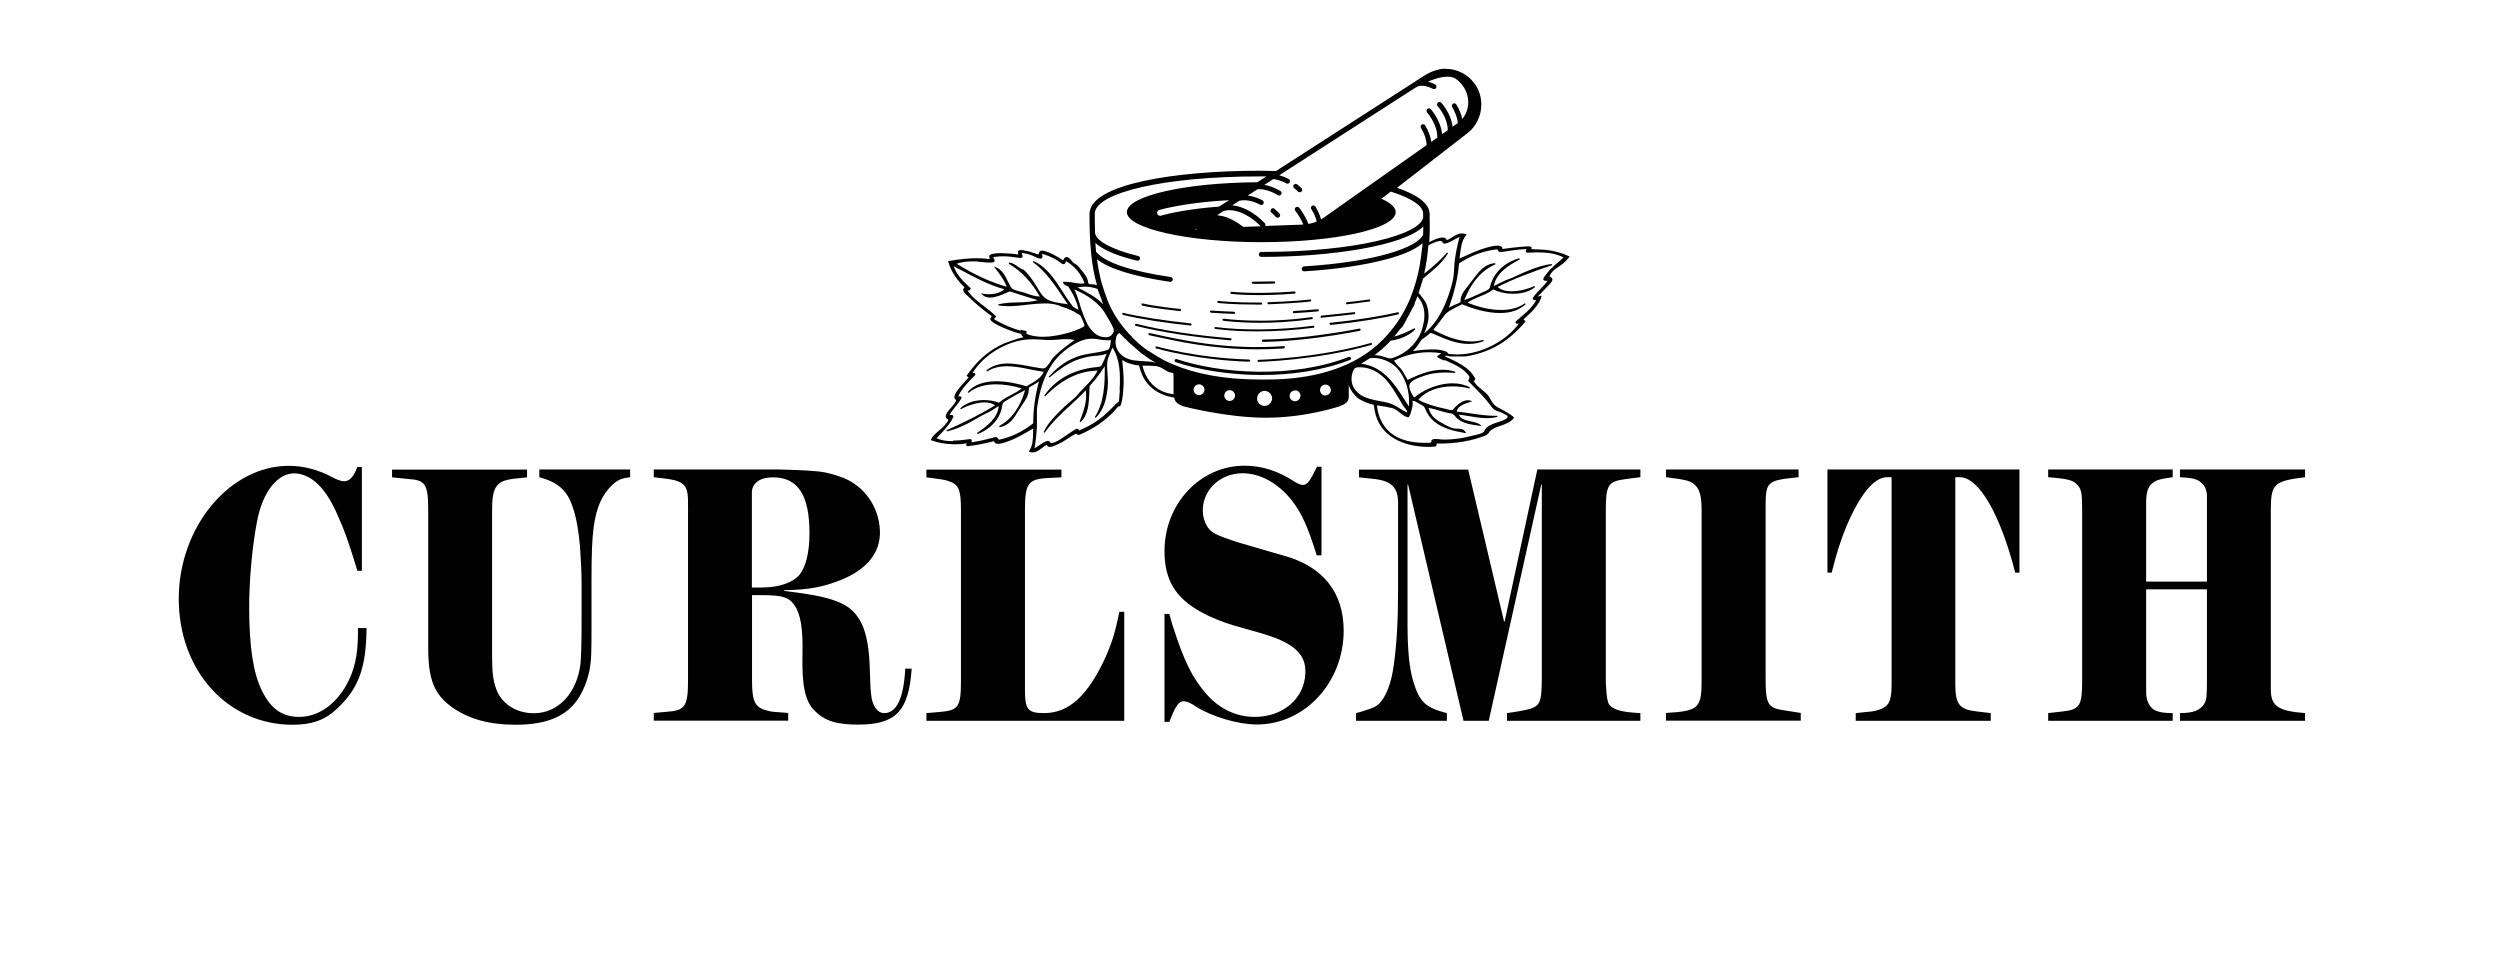 <?xml version="1.0" encoding="UTF-8"?>
<svg id="Layer_1" data-name="Layer 1" xmlns="http://www.w3.org/2000/svg" viewBox="0 0 171.47 66">
  <defs>
    <style>
      .cls-1 {
        fill: #010101;
      }

      .cls-1, .cls-2 {
        stroke-width: 0px;
      }

      .cls-2 {
        fill: none;
      }
    </style>
  </defs>
  <rect class="cls-2" width="171.47" height="66"/>
  <g>
    <g>
      <path class="cls-1" d="M24.82,39.15h-.31c-.55-1.83-.86-2.73-1.4-3.92-.77-1.75-1.73-2.68-2.83-2.76-1.21-.08-2.28,1.25-2.66,3.34-.33,1.75-.53,3.98-.53,5.86,0,2.63.28,4.51.86,5.67.61,1.27,1.4,1.83,2.57,1.83,1.25,0,2.41-.77,3.2-2.12.59-1.03.83-2.1.83-3.63v-.34h.59c-.02,2.73-.55,4.16-2.04,5.54-.81.77-1.71,1.09-3.03,1.09-4.46,0-7.81-3.71-7.81-8.64s3.49-9.12,7.55-9.12c1.01,0,2,.27,2.9.74.37.21.7.32.9.32.35,0,.64-.29.9-.98h.31v7.13Z"/>
      <path class="cls-1" d="M43.22,32.2v.53c-.61.08-.86.19-1.23.53-.7.69-1.08,1.51-1.27,2.89-.11.85-.15,1.75-.15,3.74v3.34c0,1.41-.02,1.94-.07,2.31-.07.64-.31,1.41-.59,1.94-.77,1.54-2.22,2.23-4.54,2.23-1.82,0-3.23-.4-4.35-1.19-1.25-.9-1.65-1.91-1.65-4.11v-9.36c0-1.86-.18-2.12-1.4-2.2l-1.08-.11v-.53h9.26v.53l-.75.08c-1.36.13-1.65.53-1.65,2.2v9.92c0,1.17.07,1.72.28,2.31.37,1.03,1.38,1.67,2.59,1.67,1.69,0,2.98-1.41,3.2-3.45.04-.4.07-1.49.07-2.92v-2.52c0-.74-.04-1.59-.11-2.55-.09-1.03-.24-1.96-.51-2.73-.37-1.11-.99-1.67-2.28-2.02v-.53h6.21Z"/>
      <path class="cls-1" d="M51.79,32.2h1.62c1.16.03,1.73.05,2.41.11.64.03,1.3.19,1.98.45,1.47.56,2.48,1.99,2.55,3.61.07,1.51-.86,2.68-2.7,3.42-1.25.48-2.13.66-3.86.69v.05c1.3.16,2.04.29,2.41.37.97.21,1.65.48,2.11.85.92.77,1.3,1.96,1.36,4.4.02,1.03.07,1.7.18,1.99.15.48.44.77.79.77.86,0,1.34-1.01,1.45-3.05h.44c-.2,2.92-1.08,3.84-3.69,3.84-1.49,0-2.31-.27-2.99-.98-.64-.64-.86-1.75-.81-3.87.04-1.75-.13-2.76-.57-3.37-.37-.53-.88-.66-2.17-.66h-.72v5.86c0,1.51.22,1.88,1.16,2.09.2.05.26.05,1.32.13v.53h-9.22v-.53l.88-.08c1.27-.08,1.47-.37,1.47-2.17v-11.67c0-.69,0-.85-.02-1.01-.07-.61-.28-.85-.88-1.03-.24-.05-.31-.08-1.45-.21v-.53h6.96ZM52.36,40.29c1.08,0,2.02-.34,2.48-.87.44-.56.68-1.56.68-2.86,0-2.6-.79-3.82-2.5-3.82-.88,0-1.4.37-1.45.98v6.58h.79Z"/>
      <path class="cls-1" d="M77.11,49.44h-13.57v-.53l.94-.08c1.27-.11,1.43-.35,1.43-2.17v-11.64c0-1.49-.15-1.8-.9-2.04-.24-.08-.46-.11-1.47-.24v-.53h9.26v.53l-.99.05c-1.3.08-1.51.4-1.51,2.2v12.33c0,1.35.2,1.59,1.32,1.59,1.71,0,3.03-1.22,4.26-3.95.39-.93.59-1.51.9-3h.33v7.48Z"/>
      <path class="cls-1" d="M90.62,38.09h-.31c-.62-1.99-1.01-2.86-1.71-3.77-.94-1.19-2.17-1.86-3.38-1.86-1.47,0-2.66,1.06-2.72,2.44-.02.42.09.85.28,1.17.24.4.51.56,1.23.82.37.13.75.27,1.12.37l1.43.42,1.56.45c2.63.74,4.04,2.52,4.04,5.12,0,3.55-2.66,6.44-5.95,6.44-1.3,0-3.07-.53-4.17-1.22-.33-.24-.64-.37-.83-.37-.2-.03-.4.13-.55.4-.11.16-.2.37-.46,1.01h-.33v-7.4h.33l.22.77c.83,2.57,1.36,3.61,2.35,4.75.9,1.01,2.04,1.54,3.29,1.54,1.93,0,3.4-1.25,3.47-2.97.07-1.35-.79-2.12-3.07-2.78l-1.87-.53c-.79-.24-1.58-.56-2.24-.93-1.73-.95-2.48-2.2-2.48-4.16,0-3.26,2.46-5.86,5.49-5.86,1.19,0,2.33.37,3.45,1.11.22.13.42.21.53.21.33,0,.5-.24.99-1.25h.31v6.07Z"/>
      <path class="cls-1" d="M105.42,32.2h7.09v.53l-1.01.13c-1.21.16-1.36.4-1.36,2.15v11.59c0,.16,0,.32.02.5.02.58.09,1.01.18,1.17.24.4.86.58,2.17.64v.53h-9.15v-.53c2.04-.29,2.24-.4,2.35-1.33.02-.29.04-.66.04-.98v-13.36h-.04l-3.6,16.2h-1.73l-3.8-16.2h-.04v9.65c0,1.7.13,3,.4,3.87.42,1.38.83,1.78,2.3,2.15v.53h-6.23v-.53c.22-.05.42-.11.64-.19.51-.16.7-.24.9-.42.5-.45.88-1.43,1.05-2.7.2-1.49.29-3,.29-5.06v-6.05c0-1.06-.46-1.51-1.65-1.64l-1.03-.11v-.53h7.49l2.46,10.42h.04l2.24-10.42Z"/>
      <path class="cls-1" d="M121.1,35.01v11.48c0,1.86.15,2.09,1.4,2.25l1.01.16v.53h-9.24v-.53c2.24-.13,2.44-.32,2.44-2.25v-11.64c0-.95-.13-1.46-.46-1.75-.28-.27-.55-.35-1.98-.53v-.53h9.09v.53c-2.26.24-2.26.27-2.26,2.28Z"/>
      <path class="cls-1" d="M127.3,48.91c.39-.05.75-.08,1.05-.11.39-.05.72-.16.97-.34.31-.24.42-.61.42-1.54v-14.19h-.31c-.9,0-1.87,1.19-2.83,3.47-.37.93-.59,1.59-.97,3.08h-.29v-7.08h13.17v7.08h-.29c-1.03-4.03-2.5-6.55-3.8-6.55h-.31v14.19c0,1.41.29,1.75,1.51,1.88l.92.11v.53h-9.26v-.53Z"/>
      <path class="cls-1" d="M155.75,35.04v12.25c0,1.14.51,1.48,2.35,1.62v.53h-8.58v-.53c.92,0,1.36-.19,1.65-.61.18-.29.2-.56.2-1.67v-6.21h-4.17v7.08c0,.56.24,1.03.61,1.22.29.13.59.19,1.21.19v.53h-8.54v-.53l.97-.11c1.21-.13,1.36-.4,1.36-2.12v-11.67c0-1.14-.04-1.46-.33-1.75-.26-.32-.64-.42-2-.53v-.53h8.54v.53c-.94.13-1.14.21-1.4.42-.29.21-.42.64-.42,1.33v5.41h4.17v-5.94c-.02-.35-.15-.66-.4-.85-.26-.24-.57-.32-1.45-.37v-.53h8.58v.53c-2.15.27-2.35.45-2.35,2.31Z"/>
    </g>
    <g>
      <path class="cls-1" d="M87.42,14.32c-.07-.06-.18-.05-.24.02-.06.07-.05.18.02.24.11.09.21.19.31.3.03.04.08.05.12.05.04,0,.08-.02.12-.05.07-.06.07-.17,0-.24-.11-.11-.22-.22-.34-.32Z"/>
      <path class="cls-1" d="M88.95,13.07l.09.08s.07.04.11.04c.05,0,.09-.02.12-.06.06-.07.06-.18-.01-.24l-.09-.08c-.07-.06-.1-.09-.21-.17-.08-.05-.18-.03-.23.04-.05.08-.03.18.04.23.09.07.12.09.17.14Z"/>
      <path class="cls-1" d="M85.93,19.47s.1,0,.15,0c.44,0,.88,0,1.31-.02.04,0,.07-.03.07-.08,0-.04-.03-.07-.07-.07h0c-.48.01-.97.02-1.46.02h0s-.07.03-.07.07c0,.04.03.07.07.07Z"/>
      <path class="cls-1" d="M83.29,22.48s.02.08.06.08c.84.11,1.83.17,2.87.17,1.29,0,2.65-.09,3.87-.25.04,0,.07-.04.06-.08,0-.04-.04-.07-.08-.06-2.21.3-4.84.34-6.7.09-.04,0-.08.02-.08.06Z"/>
      <path class="cls-1" d="M76.98,21.51s.01.08.05.09c1.15.28,2.89.55,4.63.73h0s.07-.03.07-.07c0-.04-.03-.08-.07-.08-1.74-.18-3.47-.45-4.62-.72-.04-.01-.08.01-.09.05Z"/>
      <path class="cls-1" d="M88.67,21.41s.03.07.07.07h0c.54-.03,1.1-.07,1.65-.12.04,0,.07-.04.07-.08,0-.04-.04-.07-.08-.07-.55.05-1.1.09-1.64.12-.04,0-.07.04-.07.08Z"/>
      <path class="cls-1" d="M83.07,21.45c.53.04,1.06.06,1.58.08h0s.07-.03.07-.07c0-.04-.03-.07-.07-.08-.52-.02-1.05-.04-1.58-.08-.04,0-.08.03-.08.07,0,.04.03.08.07.08Z"/>
      <path class="cls-1" d="M86.55,23.38s.03.07.07.07h0c1.84-.02,4.2-.29,6.64-.76.04,0,.07-.05.06-.09,0-.04-.04-.07-.09-.06-2.43.46-4.78.73-6.61.75-.04,0-.07.03-.07.07Z"/>
      <path class="cls-1" d="M84.4,23.35s.07-.03.07-.07c0-.04-.03-.08-.07-.08-2.46-.2-4.81-.56-6.46-.99-.04,0-.08.01-.09.05-.01.04.01.08.05.09,1.65.42,4.02.79,6.48.99h0Z"/>
      <path class="cls-1" d="M88.06,23.89s.07-.04.07-.08c0-.04-.03-.07-.08-.07-3.91.28-7.01-.41-9.07-.87l-.13-.03s-.08.02-.09.06c0,.04.02.08.06.09l.13.03c1.73.38,4.21.94,7.29.94.59,0,1.19-.02,1.82-.06Z"/>
      <path class="cls-1" d="M92.51,24.48c-3.9,1.52-8.85,1.14-11.8.15-.06-.02-.12.01-.14.07-.02.06.01.12.07.14,1.56.52,3.66.88,5.89.88,2.04,0,4.17-.3,6.06-1.03.06-.02.09-.09.06-.15-.02-.06-.09-.09-.15-.06Z"/>
      <path class="cls-1" d="M84.45,20.16s.65.08,1.85.08c.66,0,1.5-.02,2.49-.1.04,0,.07-.04.07-.08,0-.04-.04-.07-.08-.07-2.77.21-4.29.02-4.31.02-.04,0-.08.02-.08.06,0,.04.02.08.06.08Z"/>
      <path class="cls-1" d="M66.33,30.4c-.04.05-.08.11-.06.15.02.04.07.05.11.05.02,0,.04,0,.07,0,.17-.02.36-.05.58-.09.34-.06.69-.14,1.03-.22l.12-.03s.02.08.05.11c.05.05.13.07.23.07.24,0,.64-.13,1.16-.37.29-.13.56-.29.83-.44.14-.08.27-.16.41-.23,0,.08,0,.16,0,.25-.01.45-.02.92-.27,1.27l-.03.05.05.02c.07.03.15.04.22.04.25,0,.44-.15.63-.3.11-.08.22-.17.34-.22.03.09.1.14.21.15.19,0,.65-.24.83-.33.12-.07.24-.15.35-.22.19-.13.39-.26.59-.36h.02s.04.01.06.03c.02.02.05.05.1.05.04,0,.08-.01.15-.04.23-.1.45-.21.65-.32.42-.23.8-.49,1.14-.78.17-.14.33-.3.49-.45.02-.03.05-.06.09-.11.08-.1.2-.26.28-.26h.04s.2,0,.27-1.57c.02-.42-.07-1.32-.1-1.61.09.06.26.16.5.24.3.1.56.13.65.13.02.07.08.23.1.33.31,1.03,1.14,1.7,2.32,1.88.03.32.31.48.63.6,0,0,2.95.78,5.68.78s5.02-.78,5.02-.78c.35-.13.64-.29.64-.64v-.82c.05.17.15.41.45.73.2.21.21.21.58.39.31.15.59.22.68.23.01.07.05.26.06.36.3,1.86,2.09,2.53,3.67,2.53.14,0,.28,0,.42-.02.14,0,.16-.06.16-.13,0-.03,0-.06.04-.08h.07c.11,0,.23,0,.34,0,.33,0,.65-.03.96-.07.6-.07,1.13-.19,1.62-.36.02,0,.05-.02.08-.03.08-.02.15-.05.22-.08.24-.1.29-.26.29-.26.2-.23.57-.35.57-.35.48-.15.73-.28.8-.32.12-.08.23-.17.31-.28l.02-.02-.02-.02s-.03-.04-.05-.06c-.18-.16-.69-.44-.82-.51-.19-.09-.37-.18-.51-.34-.09-.1-.15-.21-.21-.32-.08-.14-.16-.29-.3-.42-.08-.07-.17-.15-.25-.21-.12-.1-.24-.2-.35-.3-.11-.11-.2-.22-.26-.33,0-.01.03-.03.04-.04.03-.03.06-.06.07-.1,0-.03-.01-.06-.03-.08-.14-.25-.34-.48-.59-.68-.4-.31-.87-.53-1.32-.73l-.15-.07s.05-.03.07-.05c.07.01.17.03.27.06h1.08c.95-.15,1.8-.47,2.54-.96.37-.25.74-.55,1.08-.9.16-.16.32-.33.47-.51l.02-.02v-.03s-.07-.06-.09-.07c-.03-.02-.04-.03-.04-.05.08-.09.17-.17.26-.25.02-.02.05-.05.09-.08.05-.05.12-.11.19-.18.14-.14.59-.62.69-1.07,0,0,.02-.1-.19,0,0,0-.13.04.09-.15,0,0,.24-.26.34-.35l.04-.05c.28-.28.52-.51.46-.66-.04-.09-.1-.11-.15-.13-.02,0-.04-.02-.04-.02,0,0,0-.04.06-.15.08-.14.2-.26.37-.39.09-.07.18-.13.27-.19.15-.1.29-.21.41-.33.09-.09.27-.31.27-.31l-.04-.02c-.6-.28-1.23-.43-1.88-.46h0c-.33-.01-.71-.03-.71-.03.08-.17-.07-.19-.14-.19-.17,0-.36.01-.58.03-.37.03-.75.08-1.11.13l-.14.02c0-.05-.02-.09-.05-.13-.06-.07-.16-.1-.31-.1-.18,0-.54.05-1.19.28-.32.11-.63.25-.93.39-.15.07-.31.14-.47.21.01-.09.02-.18.03-.27.06-.48.12-.98.42-1.33l.04-.04-.05-.02c-.1-.04-.19-.06-.29-.06-.24,0-.44.13-.65.26-.12.08-.25.16-.38.21-.02-.09-.09-.19-.28-.19-.25,0-.6.16-.77.24h-.01c-.05.03-.09.06-.14.08.05-.71.04-1.3.03-1.68v-.24c0-.74-.87-1.34-2.24-1.81l4.85-3.76c.21-.16.38-.36.52-.57h0c.22-.33.32-.68.36-.87.13-.65.02-1.34-.39-1.92-.46-.65-1.21-1.04-2.01-1.04-.06,0-.11,0-.17,0h0s-.04,0-.04,0c-.23.03-.71.12-1.27.48h0s-.13.08-.13.08l-.04.03h0s-9.98,6.42-9.98,6.42c-.37,0-.74-.02-1.12-.02-5.81,0-11.67.92-11.67,2.96,0,.73,0,1.67.11,2.69,0,0,0,0,0,0l.02.22s0,0,0,0c.07.64.19,1.31.38,1.98-.06-.01-.12-.04-.17-.05-.05,0-.11-.01-.17-.01-.16,0-.25-.01-.26-.1-.02-.16-.07-.33-.17-.48-.09-.15-.2-.29-.31-.41-.08-.09-.16-.19-.23-.28l-.2-.15s0,0-.01,0c-.02,0-.05-.01-.11-.07-.02-.02-.04-.05-.07-.08-.1-.13-.24-.3-.38-.3-.02,0-.05,0-.06.01-.09.03-.12.1-.15.15-.01.03-.02.05-.03.05,0,0-.03,0-.09-.04-.16-.11-.33-.21-.51-.3l-.05-.03c-.18-.09-.56-.28-.79-.28-.17,0-.21.11-.22.17,0,.07-.04.08-.07.08-.05,0-.13-.03-.2-.06-.04-.01-.07-.03-.11-.04h-.02c-.15-.06-.32-.11-.48-.14h-.04c-.08-.02-.2-.05-.31-.05s-.18.03-.2.09c-.02.07,0,.13,0,.17,0,.02.01.04.01.04,0,0,0,0-.03,0-.01,0-.03,0-.05,0-.04,0-.08-.01-.12-.02h0c-.21-.04-.9-.06-1.02-.07-.07,0-.14,0-.2.01h-.04c-.28.03-.53.07-.53.21,0,.05.02.1.03.13,0,.02.02.05.02.05,0,0,0,0-.04,0-.02,0-.04,0-.06,0-.25-.03-.52-.05-.79-.05-.56,0-1.15.06-1.93.19h-.05s.01.05.01.05c.21.77.72,1.38,1.12,1.76-.06.05-.09.1-.09.16-.01.16.16.3.29.42.03.03.06.05.08.07.21.21.44.42.67.61.22.19.46.38.71.57.01.01.04.02.06.04.08.05.15.09.13.14l-.03.05s-.05.05-.06.1c0,.05-.02.2.83.58h0c.1.04.59.25.85.33h0c.15.05.3.09.45.12,0,.09.05.13.09.17.02.02.04.03.05.06-.15.03-.29.07-.43.11-.09.03-.63.21-.85.3-.46.2-.89.45-1.27.76-.32.26-.64.57-.93.93-.13.16-.27.33-.4.52l-.02.02.02.02s.05.05.08.06c.03.01.04.02.04.04-.07.09-.14.17-.22.25-.02.02-.04.05-.08.09-.23.25-.7.76-.67,1.04,0,.06.04.1.09.14l.02.03c.02.11-.19.35-.38.57-.09.1-.17.2-.23.29-.04.07-.19.33,0,.42,0,0,.13.04.05.17,0,0-.23.32-.36.43-.07.07-.15.13-.23.2-.21.18-.44.36-.56.62l-.02.04.04.02c.47.17.95.25,1.43.27h0c.21,0,.49,0,.6-.01.14-.01.28-.03.42-.06v.02ZM76.81,26.73c-.02.29-.04.57-.06.79l-.23.2h-.01s-.02.02-.04.05c-.08.08-.15.16-.23.24-.19.19-.38.37-.57.53-.46.38-.96.69-1.49.91-.02,0-.04.02-.06.03-.03.02-.07.04-.09.04h-.02s-.01-.03-.01-.03c-.02-.04-.06-.09-.13-.09h-.02c-.23.12-.44.27-.65.41,0,0-.07.05-.1.07-.23.16-.71.5-.97.5-.09,0-.11-.04-.13-.07-.01-.03-.05-.07-.12-.07-.16,0-.44.19-.69.36-.09.06-.18.12-.24.15.09-.49.14-.97.17-1.44,0-.19,0-.39,0-.58,0-.3-.02-.6.03-.9.16-1.04.43-1.88.83-2.56.42-.74,1.1-1.37,1.91-1.78.35-.18.67-.26.99-.26.07,0,.14,0,.21.01.09.01.19.03.28.04.18.03.36.06.55.06.1,0,.19,0,.27-.02-.01.19-.05.6-.19.66-.18.08-.39.12-.58.16-.12.02-.23.04-.35.06-.34.05-.69.11-1.03.21-.76.24-1.44.69-2.01,1.33l-.1.08.04.07s.06-.03.09-.06l.03-.03c.52-.42,1.04-.81,1.66-1.07.38-.15.76-.25,1.13-.3.07,0,.15-.02.22-.02.27-.02.55-.05.8-.15-.06.17-.13.34-.21.51-.03.06-.06.12-.09.2q-.08.19-.28.2h-.02c-.12.01-.24.02-.36.04-.49.07-.96.19-1.38.37-.8.33-1.47.87-1.94,1.56l.06.05c1.15-1.18,2.3-1.74,3.6-1.77-.18.37-.46.69-.74.98-.09.1-.18.19-.28.29-.07.07-.14.14-.21.22-.04.04-.08.09-.12.14-.05.06-.1.13-.16.18h0s-.71.62-.71.62c0,0,0,0-.02.01-.06.06-.12.12-.18.18-.48.47-.99.97-1.28,1.6l.07.04c.49-.7,1.12-1.29,1.73-1.85.37-.34.75-.69,1.09-1.06.12.75-.17,1.49-.42,2.14l.07.04c.52-.48.56-1.28.59-1.92,0-.1,0-.19.01-.29,0-.09,0-.17.01-.26.14-.15.27-.31.4-.46.24-.3.45-.6.64-.9.02,1.23-.04,2.49-.68,3.49l.06.05c.52-.5.8-1.3.84-2.39,0-.22-.01-.43-.03-.65-.02-.29-.05-.59,0-.87.03-.17.1-.33.17-.49.06-.14.12-.28.16-.43.54.8.56,1.86.5,2.9ZM74.06,20.85c-.12-.37-.24-.73-.37-1,.79.35,1.71.87,2.2,1.8h0s.24.4.24.4c0,0,0,0,0,.01.02.03.03.05.05.09.12.21.28.47.18.66-.11.21-.27.32-.49.32h-.03c-1.05,0-1.44-1.21-1.79-2.27ZM77.74,24.71c-.45-.07-.82-.29-1.03-.6-.18-.27-.24-.59-.16-.94.03-.16.08-.23.16-.28,0,0,0,0,0,0,.03-.04.07-.05.07-.05l.39.4v-.02c.07.08.15.15.22.23l.89.78.57.4c.15.09.29.18.45.26-.09-.03-.18-.05-.28-.07-.16-.02-.33-.03-.5-.04-.26-.02-.52-.03-.78-.07ZM77.04,23.08s.03.03.04.05h0s-.03-.03-.04-.05ZM80.5,27.04c-.3-.04-.58-.11-.82-.22-.66-.31-1.13-.92-1.32-1.74h.11c.08,0,.18,0,.27,0,0,0,0,0,0,0l.57.03h0c.21.03.39.14.57.25l.06.04c.11.07.23.13.37.15.12.02.13.03.18.09v1.38ZM82.24,27.1c-.21,0-.37-.17-.37-.37s.17-.37.37-.37.37.17.37.37-.17.37-.37.37ZM87.25,27.32c0,.07-.01.13-.04.19-.08.19-.26.33-.48.33s-.41-.14-.48-.33c-.02-.06-.03-.12-.03-.18,0-.18.1-.35.24-.44.08-.05.17-.08.27-.08s.2.03.28.08c.14.09.24.25.24.43ZM89.19,27.15c0,.09-.03.17-.08.23-.07.09-.17.14-.29.14-.09,0-.17-.03-.23-.08-.08-.07-.14-.17-.14-.29,0-.15.09-.29.23-.34.04-.02.09-.03.15-.03.02,0,.05,0,.07,0,.17.03.3.18.3.37ZM84.34,27.5c-.21,0-.37-.17-.37-.37s.17-.37.37-.37.37.17.37.37-.17.37-.37.37ZM90.91,27.13c-.1,0-.2-.04-.26-.11-.07-.07-.11-.16-.11-.27,0-.21.17-.37.37-.37,0,0,0,0,0,0,.21,0,.37.17.37.37s-.17.37-.37.37ZM93.86,27.33c-.47-.14-.84-.42-1.03-.78-.16-.31-.17-.67-.05-1.04.1-.27.2-.32.44-.32h.05c.24,0,.46.04.68.11.35.11.67.31.97.6.44.43.75.97,1.06,1.49.09.15.17.29.26.44.03.05.07.09.11.14.09.11.18.21.15.32-.18-.08-.34-.18-.5-.28-.24-.15-.48-.3-.79-.38-.17-.04-.35-.08-.53-.11-.27-.05-.55-.11-.83-.19ZM97.04,22.5c-.43.22-.92.46-1.42.59.13-.15.25-.31.36-.46l.22-.23.28-.5s0,0-.01,0c.15-.25.29-.51.41-.77.09-.11.14-.24.16-.36.06-.15.13-.3.18-.45.12.16.24.32.32.5.02.05.04.1.06.16.01.04.03.09.04.13.06.24.07.51.04.8,0,.04,0,.08-.02.13-.05.36-.17.74-.34,1.05-.01.03-.03.05-.05.08l-.05.08c-.34.55-.88.99-1.53,1.24-.14.05-.24.09-.34.09-.06,0-.13-.01-.2-.04-.18-.06-.36-.11-.54-.15-.12-.02-.22-.03-.33-.03.32-.25.64-.51.92-.8.06-.06.11-.12.17-.19.55-.08,1.23-.29,1.71-.79l-.05-.06ZM93.96,24.57c.08-.01.16-.02.23-.02.54,0,1.15.24,1.53.6.66.64,1.01,1.7.91,2.73-.08-.12-.15-.24-.22-.35-.77-1.22-1.51-2.37-3.05-2.59.21-.12.41-.25.61-.38ZM99.09,24.7c.21.09.42.18.62.28.32.16.55.3.74.47.11.1.21.2.29.31.07.1.05.16,0,.26-.01.03-.02.05-.03.08v.02s0,.02,0,.02c.13.13.26.27.39.4.36.37.74.75,1.06,1.17.03.03.05.07.07.1.07.1.14.18.25.28.12.08.28.13.39.16.07.02.16.07.23.11.03.02.06.03.08.04.03.02.06.03.09.05.06.03.1.05.14.09.01.19-.28.29-.62.4-.4.13-.85.27-.99.63-.05.14-.44.23-.66.28-.05.01-.1.02-.14.03-.29.08-.59.14-.88.19-.36.05-.73.08-1.1.08-.03,0-.09,0-.16-.01-.11-.01-.26-.03-.38-.03s-.29.01-.3.12v.04q-.02.1-.12.1h-.07c-.09,0-.18,0-.27,0-.05,0-.11,0-.16,0-.24,0-.48-.03-.7-.06-.48-.08-.9-.23-1.24-.45-.67-.42-1.09-1.15-1.18-2.05h.06c.12.02.23.04.35.06h0c.12,0,.36.06.53.1h0c.26.03.46.19.67.36l.06.05c.11.09.23.17.38.22.03,0,.05.02.07.02,0,0,0,0,0,0,.11.03.21-.32.21-.32v-.02c.08-.24.16-.54.11-.8.16.02.31.11.45.2l.08.05s.05.03.08.04c.15.08.2.11.27.29.13.33.34.63.61.85.58.48,1.36.66,2.11.79h.08s-.04-.06-.04-.06c-.12-.23-.37-.24-.58-.24-.07,0-.13,0-.19-.01-.21-.03-.42-.14-.61-.24l-.07-.04c-.51-.27-.94-.53-1.09-1.13.26.04.52.12.76.19.08.02.16.05.24.07.19.05.34.09.49.11h.04q.18.04.29.19c.35.48,1.03.57,1.57.65l.26.04-.1-.09c-.14-.13-.39-.18-.65-.24-.37-.08-.75-.17-.81-.46.22.03.45.06.67.1.41.07.84.14,1.26.14.25,0,.48-.03.7-.08v-.08c-.05,0-.1,0-.14,0-.55,0-1.11-.08-1.65-.16-.33-.05-.67-.1-1.01-.13.1-.39.51-.52.88-.64l.2-.07-.12-.04c-.06-.02-.12-.03-.18-.03-.27,0-.54.17-.71.32-.11.09-.21.2-.3.31-.03.03-.06.05-.12.05-.06,0-.14-.02-.21-.04-.04,0-.08-.02-.11-.03-.83-.17-1.43-.36-1.95-.64.5-.59,1.35-.92,2.37-.92.39,0,.79.05,1.14.15l.03-.08c-.35-.19-.76-.28-1.21-.28-.38,0-.77.07-1.18.2-.35.11-.69.27-.99.46-.15.09-.27.18-.39.28l-.04.02c-.05,0-.11-.11-.15-.19l-.02-.03c-.18-.34-.22-.59-.12-.74.16-.22.48-.34.73-.44h.03c.51-.21,1.03-.3,1.64-.3.21,0,.43.01.68.03l.02-.08c-.28-.09-.58-.14-.88-.14-.85,0-1.68.35-2.4.7-.03-.07-.07-.14-.12-.22-.05-.08-.11-.18-.14-.26-.18-.31-.32-.42-.32-.42h0c-.13-.13-.25-.27-.35-.42.74-.38,1.57-.58,2.41-.58.27,0,.55.02.82.07-.02.05-.08.08-.15.12-.06.03-.11.05-.11.1,0,.05.06.09.22.17.08.03.15.07.23.1ZM102.68,17.07c.08.15.12.22.24.22.04,0,.1,0,.18-.02.13-.02.25-.04.38-.06.29-.04.55-.08.78-.1h.03c.06,0,.19-.02.3-.02.06,0,.1,0,.11.01h0c-.04.08-.07.13-.04.18.03.04.08.05.13.05h.03c.25-.01.44-.02.63-.02.78,0,1.35.11,1.79.35-.09.08-.19.16-.28.25-.23.19-.46.39-.67.61-.18.2-.33.39-.44.6h0s0,.02,0,.02c0,.06.04.12.18.12.04,0,.08,0,.11,0-.14.21-.31.39-.49.57-.05.05-.1.11-.16.16-.11.12-.26.28-.37.47v.02s0,.02,0,.02c.03.06.08.09.14.09.04,0,.07,0,.11-.02h0c-.21.41-.55.74-.87,1.01-.07.06-.14.12-.21.18-.11.09-.22.19-.33.29h-.01s0,.03,0,.03c0,.04,0,.08.03.1.02.02.05.03.08.03.04,0,.08-.01.12-.02-.77,1.05-2.15,1.86-3.55,2.07-.21.03-.43.05-.65.05-.2,0-.41-.01-.65-.04v-.03s-.06-.09-.18-.14c-.2-.07-.42-.12-.72-.13-.1,0-.2,0-.29,0-.44,0-.88.06-1.23.11.21-.22.41-.49.59-.78.1-.07.22-.15.34-.24.1-.08.19-.15.28-.23.09.03.18.06.26.1.12.05.24.1.36.15.08.03.16.06.23.1.69.28,1.25.41,1.76.41.37,0,.71-.06,1.04-.2l-.03-.08c-.27.07-.55.11-.84.11-.94,0-1.83-.4-2.59-.79.07-.12.15-.22.25-.32,0,0,0,0,0,0l.45-.6s0,0,0,0c.2-.31.56-.49.91-.66.12-.06.24-.12.36-.18.67.28,1.65.6,2.6.6.74,0,1.34-.2,1.76-.61l-.05-.06c-.43.31-.98.46-1.64.46-.93,0-1.81-.3-2.3-.5.25-.18.55-.3.83-.42.12-.05.24-.1.36-.15.17-.08.39-.19.58-.34.16.08.34.15.54.2.27.07.56.1.83.1.42,0,1.03-.08,1.5-.46l-.04-.07c-.38.17-.99.36-1.57.36-.42,0-.75-.1-.96-.3,1.13-.57,2.31-1.01,3.73-1.49l-.02-.08c-.53.05-1.04.23-1.53.42-.22.08-.76.32-.96.42-.13.07-.31.14-.45.19-.1.03-.19.07-.26.1-.26.12-.52.25-.77.38.14-.88.99-1.41,1.78-1.83l-.03-.08c-.8.22-1.45.72-1.79,1.36-.1.2-.18.41-.23.63-.03.14-.19.21-.35.28-.04.02-.08.04-.12.05-.38.19-.8.37-1.29.56.48-1.23,1.2-2.06,2.14-2.46l-.02-.08c-.73.05-1.12.58-1.5,1.09-.1.13-.2.26-.3.39l-.03.04c-.23.28-.48.57-.54.95,0,.04,0,.08,0,.11,0,.07,0,.1-.09.14-.08.04-.16.08-.25.11l-.07.03c-.14.06-.28.13-.4.2.4-1.11.63-2.11.7-3.04.83-.55,1.72-.88,2.64-.97ZM99.25,17.32c-.46.54-1,1-1.57,1.45.16-.69.24-1.35.29-1.94.24-.13.6-.3.81-.3.12,0,.15.05.16.09.01.04.05.09.14.09.17,0,.48-.17.75-.32.1-.06.21-.11.28-.14-.14.51-.25,1.03-.32,1.53-.03.21-.04.42-.05.62-.02.32-.04.64-.12.95-.28,1.1-.65,1.96-1.13,2.65-.22.31-.49.61-.81.87.15-.33.25-.66.29-.97h0c.05-.5-.07-.89-.15-1.09,0,0,0,0,0,0-.03-.07-.07-.13-.11-.19-.08-.12-.18-.24-.27-.36-.05-.06-.09-.12-.14-.18.05-.15.1-.3.15-.46,0,0,0,0,0,0l.14-.46s0-.03.01-.05c.06-.05.13-.1.19-.16.56-.46,1.15-.94,1.53-1.58l-.07-.05ZM88.23,12.58s.05.02.08.02c.06,0,.12-.03.15-.09.04-.08.01-.18-.07-.23-.22-.12-.44-.2-.65-.26l9.33-6c.07-.04.14-.07.21-.11.27-.07.62-.01,1,.18.02.01.05.02.08.02.06,0,.12-.03.15-.09.04-.08,0-.18-.07-.23-.17-.09-.34-.15-.5-.19.78-.33,1.53-.49,1.96-.16.92.71,1.05,1.94.39,2.72-.06-.32-.19-.65-.4-.99-.05-.08-.15-.11-.23-.06-.08.05-.1.15-.06.23.23.38.36.77.39,1.1l-.37.26s0-.06,0-.09c-.08-.52-.35-1.08-.76-1.56-.06-.07-.17-.08-.24-.02-.07.06-.08.17-.02.24.37.44.61.94.68,1.4.01.09.02.18.02.26l-.39.27c-.05-.54-.31-1.15-.77-1.71-.06-.07-.17-.08-.24-.02-.07.06-.08.17-.02.24.47.57.72,1.22.7,1.73l-.41.29c-.05-.36-.19-.74-.42-1.13-.05-.08-.15-.1-.23-.06-.08.05-.11.15-.06.23.25.41.38.82.39,1.18l-7.03,4.96c-.07.05-.14.09-.21.14-.08-.29-.21-.59-.39-.88-.05-.08-.15-.1-.23-.06-.08.05-.1.15-.05.23.18.29.31.58.37.86-.16.07-.35.12-.57.16-.14-.37-.35-.75-.63-1.11-.06-.07-.16-.09-.24-.03-.07.06-.09.16-.03.24.24.3.42.62.55.94-.05,0-.11.01-.17.01l-2.44.09c.02-.06.03-.13-.02-.18-.7-.74-1.53-1.17-2.24-1.24l.49-.31c.39-.09.89-.01,1.42.27.03.01.05.02.08.02.06,0,.12-.03.15-.09.04-.08.01-.18-.07-.23-.35-.18-.69-.29-1.01-.33l.67-.43c.4-.03.9.11,1.4.41.03.02.06.02.09.02.06,0,.11-.03.14-.08.05-.08.02-.18-.06-.23-.38-.22-.75-.36-1.1-.42l.62-.4c.28.04.59.14.9.3ZM79.62,14.8s-.04,0-.05,0c-.09,0-.17-.06-.2-.15-.03-.11.04-.22.14-.25.79-.21,2.37-.54,4.79-.67l-.69.44c-1.98.15-3.3.43-3.99.62ZM82.06,15.75s-.07,0-.1-.01l.09-.06s0,.05.01.07ZM83.91,14.48c.67-.23,1.71.17,2.56,1.04l-1.2.04c-.43-.34-.9-.6-1.35-.72-.15-.04-.3-.06-.44-.08l.43-.28ZM75.14,16.67c.6.56,1.79.96,2.85,1.21h.04c.08,0,.14-.05.16-.12.02-.09-.03-.18-.12-.2-1.79-.44-2.88-1.02-2.96-1.57-.02-.49-.02-.94-.02-1.33,0-1.46,4.84-2.56,11.26-2.56.17,0,.34,0,.51,0l-.62.4c-4.97.03-8.95.94-8.95,2.05s4.13,2.06,9.22,2.06,9.22-.92,9.22-2.06c0-.33-.36-.64-.98-.92l.64-.49c1.43.45,2.22.99,2.22,1.51v.25s0,.02,0,.02c-.2,1.16-4.6,2.36-11.1,2.36-.09,0-.17.08-.17.17s.08.17.17.17c4.83,0,9.78-.77,11.11-2.08,0,.17,0,.35-.01.55-.36.86-3.19,1.87-8.17,2.18-.09,0-.16.09-.16.18,0,.09.08.16.17.16h.01c3.46-.21,6.95-.88,8.11-1.93,0,.13-.02.27-.04.41,0,.05-.01.1-.02.16h0s0,0,0,0c-.02.19-.06.49-.11.77h0s0,.04,0,.04c-.02.11-.04.22-.06.33-.12.61-.3,1.25-.54,1.88h0s-.21.62-.7,1.43h0c-.16.27-.35.54-.55.8h-.01c-.16.21-.33.42-.53.63h0s-.07.08-.11.12c-.03.03-.06.06-.09.09-.45.44-.94.83-1.49,1.16-1.68,1.01-3.83,1.53-6.42,1.53-.14,0-.29,0-.44,0-2.52,0-4.47-.39-6-1.04-.04-.02-.08-.03-.12-.05-.25-.11-.48-.22-.71-.34h.03c-.33-.17-.62-.36-.9-.55-.02,0-.04,0-.05-.01-.4-.29-.76-.6-1.08-.93h.02c-1.41-1.4-1.79-2.81-1.79-2.81-.08-.21-.16-.43-.22-.64-.1-.27-.19-.69-.25-.99h0s0-.04-.01-.05c-.03-.16-.05-.28-.06-.32-.03-.17-.06-.35-.08-.52.8.65,2.55,1.19,5.01,1.55h.02c.08,0,.15-.06.17-.14.01-.09-.05-.18-.14-.19-2.64-.38-4.49-.99-5.06-1.67-.02-.02-.04-.02-.06-.03-.02-.21-.04-.41-.05-.61ZM75.28,19.82s.03.1.05.14l.24.64s0,0-.01,0c.04.09.07.19.11.28-.46-.49-1.06-.8-1.65-1.1l-.12-.06c.17-.04.35-.06.53-.06.29,0,.58.06.85.16ZM66.64,17.93c.1,0,.2,0,.3,0,.03,0,.09,0,.18.02.21.02.52.06.76.06s.33-.03.34-.11c0-.08-.03-.14-.06-.19-.01-.02-.03-.05-.03-.06,0,0,.01-.02.11-.03.18-.03.37-.04.56-.04h.04c.32,0,.63.05.94.09.08.01.25.03.25.03h0c.05-.02.08-.05.1-.08.02-.05,0-.1-.02-.16-.02-.05-.03-.08-.03-.11.21.02.44.07.7.17.03.01.07.03.11.05.14.07.34.17.47.17.04,0,.08-.01.1-.03.07-.07.04-.15.03-.21,0-.03-.02-.06-.02-.09.37.1.72.25,1.05.45.02.01.05.04.09.07.11.09.25.19.34.19.02,0,.05,0,.06-.02.06-.04.07-.09.09-.14l.02-.04s.02,0,.07.03c.55.35.97.86,1.2,1.48-.08.01-.15.02-.24.02-.17,0-.34-.03-.51-.06-.17-.03-.34-.06-.52-.06-.05,0-.1,0-.16,0h-.05s.01.05.01.05c.03.14.14.18.24.22.04.02.09.04.11.05.1.16.19.32.29.48.21.39.35.75.41,1.12-.04-.03-.08-.05-.12-.06-.09-.05-.16-.08-.27-.18l-.04-.05s-.04-.05-.05-.07c0-.01-.02-.02-.04-.05-.06-.08-.12-.16-.18-.25-.1-.14-.19-.29-.28-.43l-.1-.15c-.15-.23-.31-.48-.47-.71-.35-.49-.83-1.09-1.54-1.4l-.04.07c.89.65,1.51,1.58,2.12,2.49.09.14.18.27.28.41-.11-.02-.22-.04-.34-.05-.4-.06-.82-.12-1.13-.32-.27-.18-.42-.43-.58-.7-.03-.06-.07-.12-.1-.17-.25-.4-.52-.81-.88-1.13h0s0,0,0,0c-.16-.04-.28-.13-.42-.23-.17-.12-.34-.25-.58-.26l-.02.08c.85.49,1.58,1.27,2.13,2.25-.34-.01-.68-.13-1.01-.25-.08-.03-.19-.06-.3-.08-.27-.07-.57-.14-.67-.31-.07-.12-.13-.25-.2-.38-.2-.41-.41-.83-.84-.99l-.14-.05.1.12c.28.35.6.77.79,1.27-1.12-.32-2.25-.84-3.43-1.58.31-.11.65-.16,1.04-.16ZM70.01,22.68c-.26-.07-.53-.16-.8-.27-.23-.09-.47-.21-.74-.35-.03-.02-.06-.03-.09-.05-.09-.05-.18-.09-.19-.13,0-.02.01-.06.11-.13l.04-.03-.03-.03c-.25-.25-.53-.47-.81-.68-.41-.32-.84-.64-1.14-1.07.09,0,.19-.03.22-.14v-.02s-.01-.02-.01-.02c-.54-.48-.95-.92-1.16-1.5.19.1.38.2.57.3.92.49,1.87,1,2.91,1.28-.23.21-.61.34-1.06.34-.15,0-.29-.01-.42-.04l-.13-.03.09.1c.13.13.3.2.53.2.37,0,.79-.18,1.07-.3l.06-.03s.05-.02.07-.03c.07-.03.11-.05.16-.05.03,0,.07,0,.11.02.21.07.43.14.64.21.39.12.78.25,1.18.36-.45.12-.92.14-1.38.15-.44.01-.9.03-1.33.13v.08c.22.03.44.05.69.05.4,0,.8-.04,1.2-.09.16-.02.32-.03.48-.05.25-.02.54-.05.82-.05.46,0,.82.07,1.11.21,0,0,0,0,0,0,.12.04.48.15.62.23,0,0,0,0,0,0,.12.04.23.11.34.17.09.06.18.11.28.16.1.04.18.26.25.43.03.07.06.14.08.19q.08.16-.06.23c-.09.04-.18.09-.27.13-.22.09-.45.18-.69.25-.45.13-1.12.29-1.8.29-.44,0-.82-.07-1.13-.2v-.05s.03-.09,0-.13v-.02s-.03,0-.03,0c-.12-.02-.25-.05-.37-.08ZM65.37,30.26c-.45,0-.83-.06-1.14-.2.08-.08.16-.17.24-.25.12-.12.23-.25.35-.38.17-.19.37-.47.39-.51.07-.11.13-.22.18-.34h0s0-.02,0-.02c0-.05-.04-.1-.15-.1-.04,0-.09,0-.13.02.11-.2.26-.39.4-.56.04-.05.09-.11.13-.16.1-.12.22-.28.31-.47v-.02s0-.02,0-.02c-.03-.05-.07-.07-.12-.07-.04,0-.08.01-.11.03.16-.4.45-.73.71-1.01.06-.06.12-.12.18-.19.1-.1.19-.19.28-.29h.01s0-.03,0-.03c0-.1-.07-.11-.1-.11-.04,0-.07.01-.11.03.62-1.04,1.83-1.9,3.12-2.22.33-.08.67-.12,1.05-.12.31,0,.63.03.96.05.07,0,.15,0,.23,0,.18,0,.38-.02.56-.03.18-.02.37-.03.56-.03.2,0,.37.02.53.06-.07.05-.15.11-.22.16-.32.24-.66.49-.96.77-.09.08-.16.16-.24.24,0,0,0,0,0,0-.06.06-.13.14-.18.22-.08.17-.21.32-.34.47l-.02.02s-.11.07-.2.07c-.08,0-.16-.02-.25-.03-.04,0-.07-.01-.11-.02-.23-.03-.46-.08-.69-.12-.17-.03-.35-.07-.52-.09-.33-.05-.6-.08-.85-.08-.61,0-1.09.16-1.47.48l.05.07c.38-.24.83-.36,1.36-.36s1.09.11,1.62.22c.31.06.61.12.9.16-.14.38-.49.59-.84.8-.11.06-.22.13-.32.2-.52-.16-1.3-.35-2.08-.35-.88,0-1.55.25-1.97.74l.06.06c.45-.39,1.09-.59,1.88-.59.55,0,1.18.1,1.77.28-.22.18-.48.32-.73.45-.11.06-.22.11-.32.17-.15.09-.34.21-.51.36-.16-.06-.33-.11-.52-.14-.16-.02-.32-.04-.49-.04-.4,0-1.14.07-1.65.57l.05.06c.38-.22,1.04-.47,1.62-.47.3,0,.54.07.72.2-1.11.69-2.3,1.25-3.33,1.71l.02.08.53-.15c.29-.1.58-.24.86-.37.06-.03.12-.06.18-.09,0,0,.01-.01.01-.01l.67-.38h0c.12-.08.27-.15.4-.21.09-.04.17-.08.23-.11.23-.13.46-.27.68-.42-.06.82-.8,1.38-1.49,1.85l.04.07c.73-.27,1.29-.79,1.55-1.42.08-.19.13-.4.16-.61.01-.13.16-.21.3-.29.04-.02.07-.04.1-.06.34-.21.71-.41,1.15-.63-.34,1.18-.93,2.01-1.78,2.46l.03.08c.68-.11.99-.63,1.3-1.14.08-.13.16-.26.25-.39l.03-.04c.19-.28.39-.57.42-.93,0-.04,0-.08,0-.11,0-.07,0-.09.07-.14.07-.05.14-.09.22-.13l.07-.04c.13-.07.24-.14.34-.22-.28,1.07-.4,2.01-.39,2.87-.73.58-1.52.96-2.36,1.13-.08-.13-.12-.18-.22-.18-.05,0-.1.01-.19.04-.12.03-.23.06-.35.09-.27.07-.5.12-.72.16h-.03c-.07.02-.24.06-.34.06-.02,0-.03,0-.04,0h0c.03-.07.05-.13.02-.17-.03-.04-.08-.04-.09-.04s-.04,0-.06,0c-.34.05-.73.1-1.13.1Z"/>
      <path class="cls-1" d="M86.43,22.14c.99,0,2.21-.06,3.55-.25.04,0,.07-.04.06-.08,0-.04-.04-.07-.08-.06-3.39.48-6,.11-6.03.11-.04,0-.08.02-.08.06,0,.04.02.08.06.08.02,0,.99.14,2.52.14Z"/>
      <path class="cls-1" d="M83.55,20.78s.84.11,2.64.11c.1,0,.2,0,.31,0,.04,0,.07-.03.07-.07,0-.04-.03-.07-.07-.07h0c-2.01.01-2.93-.11-2.93-.11-.04,0-.08.02-.08.06,0,.04.02.08.06.08Z"/>
      <path class="cls-1" d="M86.93,20.8s.03.07.07.07h0s1.77-.06,2.87-.19c.04,0,.07-.04.06-.08,0-.04-.04-.07-.08-.06-1.09.13-2.84.19-2.86.19-.04,0-.07.04-.07.08Z"/>
      <path class="cls-1" d="M78.3,20.87s.01.08.05.09c.75.19,2.52.37,2.59.38h0s.07-.03.07-.07c0-.04-.03-.08-.07-.08-.02,0-1.83-.19-2.57-.38-.04,0-.08.01-.09.05Z"/>
      <path class="cls-1" d="M91.2,22.22s.04.07.07.07h0c1.75-.18,3.48-.45,4.63-.73.04,0,.06-.05.05-.09,0-.04-.05-.06-.09-.05-1.15.27-2.87.54-4.61.72-.04,0-.07.04-.07.08Z"/>
      <path class="cls-1" d="M92.4,20.87h0s1.01-.11,1.52-.19c.04,0,.07-.04.06-.08,0-.04-.04-.07-.08-.06-.51.08-1.5.19-1.51.19-.04,0-.07.04-.07.08,0,.04.04.07.07.07Z"/>
      <path class="cls-1" d="M90.66,21.79h0c.86-.08,2.22-.24,2.23-.24.04,0,.07-.04.06-.08,0-.04-.04-.07-.08-.06-.01,0-1.37.16-2.23.24-.04,0-.07.04-.07.08,0,.04.04.07.07.07Z"/>
      <path class="cls-1" d="M85.68,24.81s.07-.03.07-.07c0-.04-.03-.07-.07-.08-3.71-.11-6.32-.9-6.34-.9-.04-.01-.08.01-.09.05-.01.04.01.08.05.09.03,0,2.66.79,6.38.91h0Z"/>
      <path class="cls-1" d="M94.01,23.53c-3.78,1.06-7.66,1.15-7.69,1.15-.04,0-.07.03-.07.07,0,.04.03.07.07.07h0s3.93-.09,7.73-1.16c.04-.01.06-.05.05-.09-.01-.04-.05-.06-.09-.05Z"/>
    </g>
  </g>
</svg>